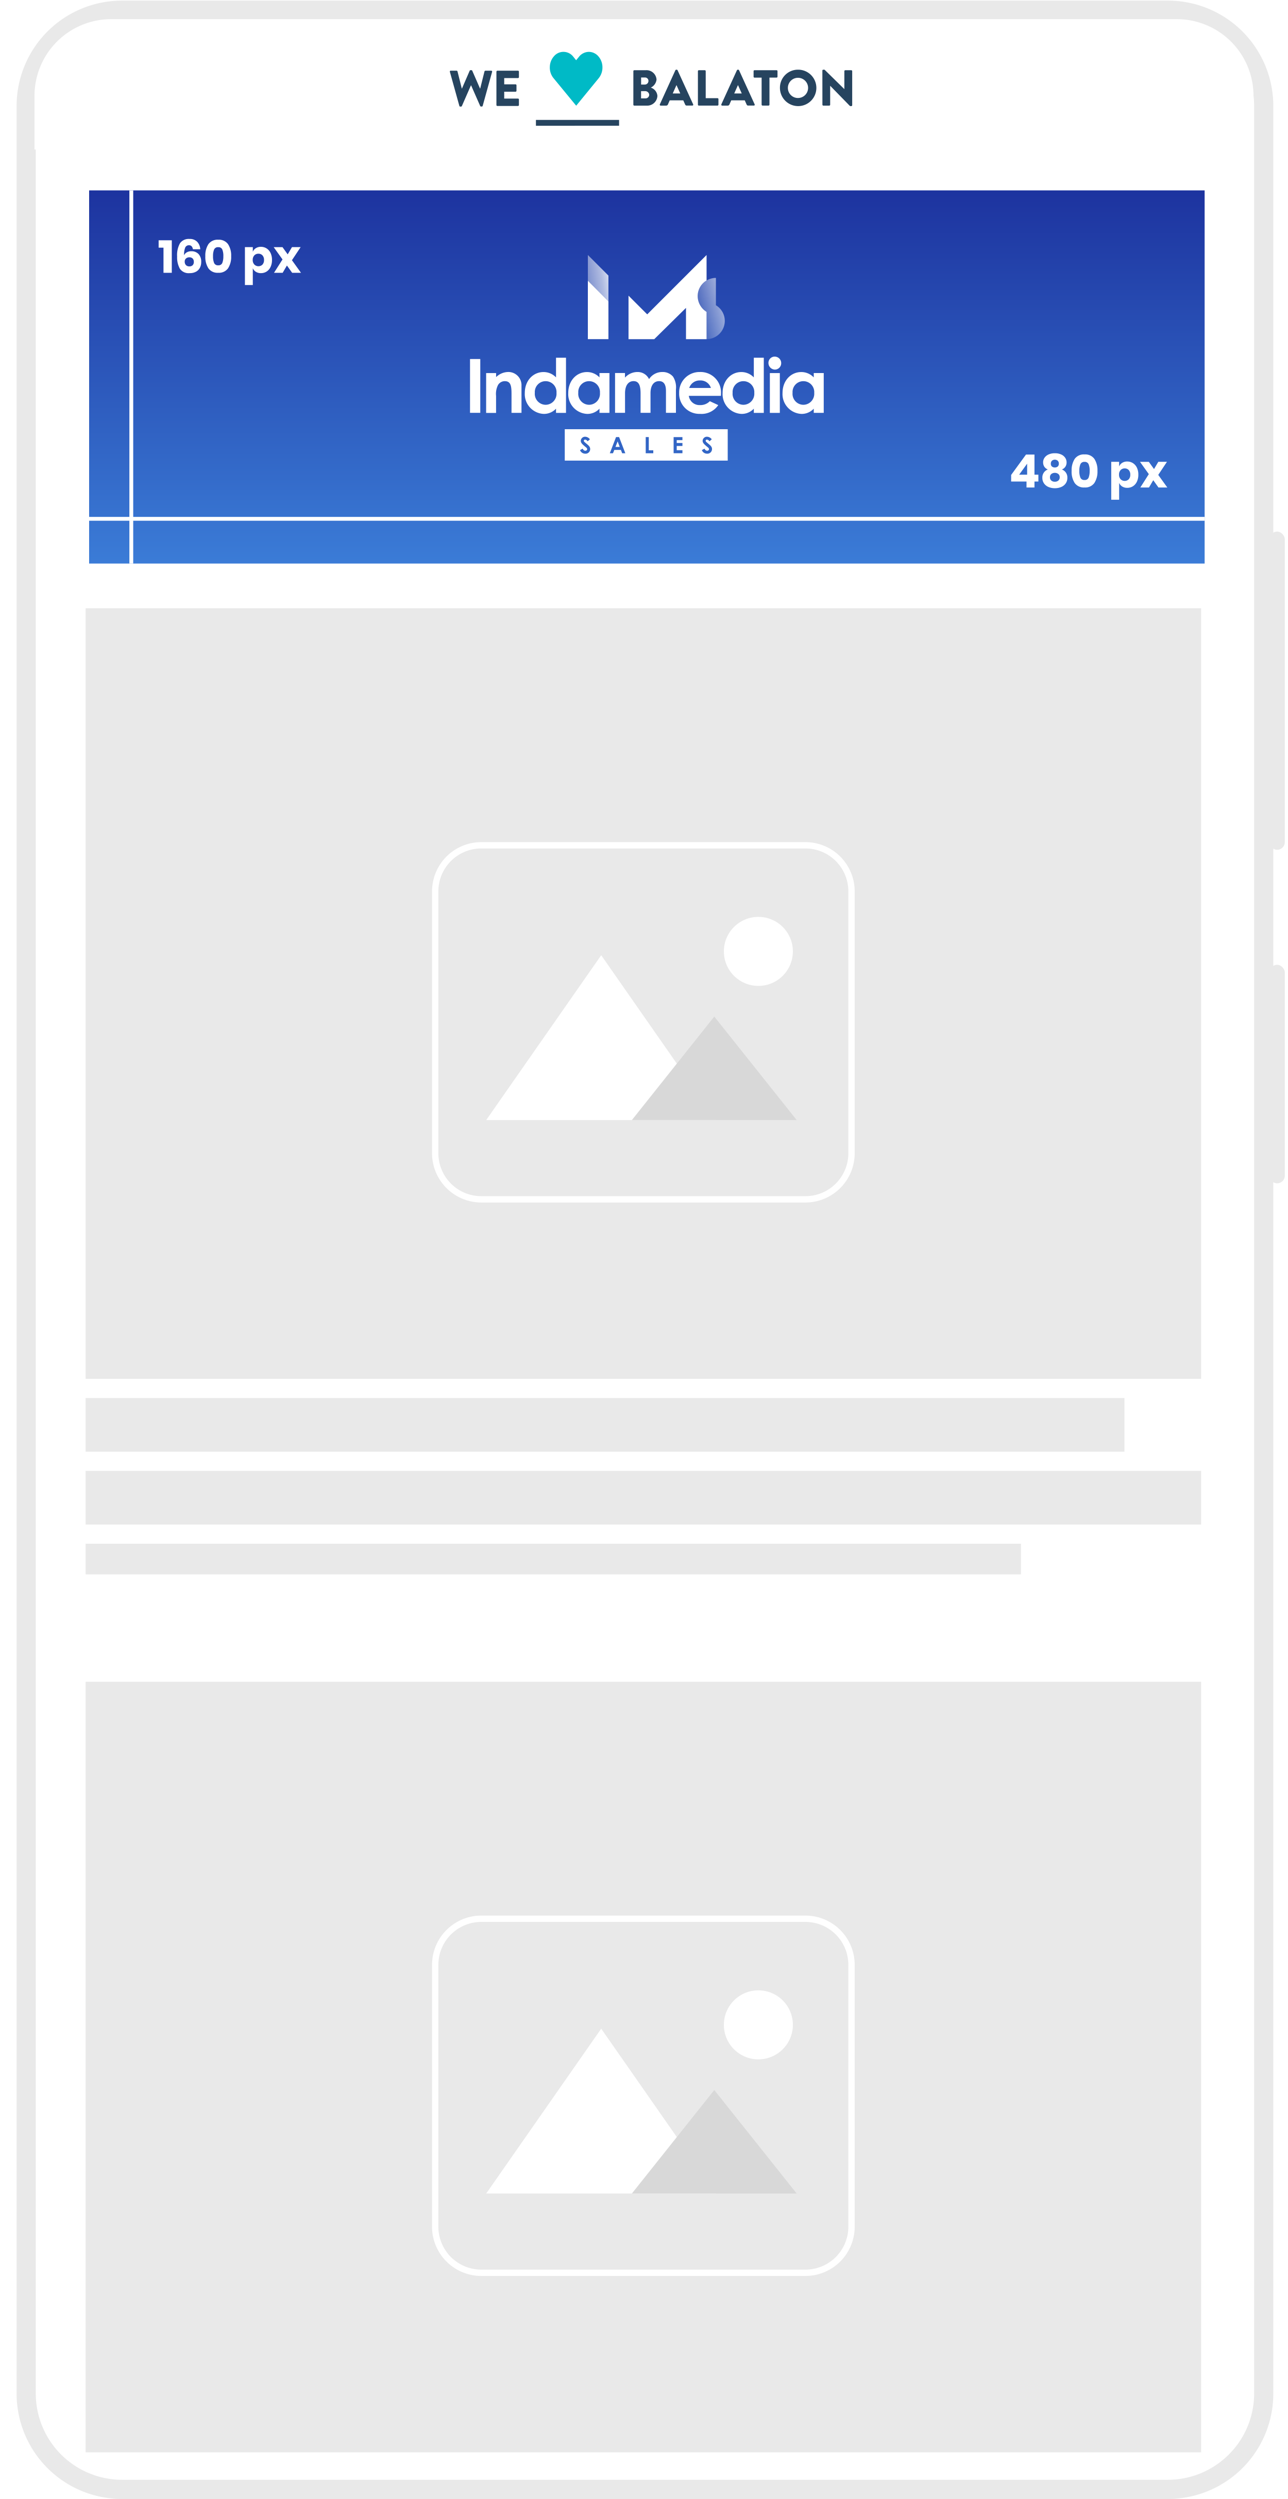 <svg xmlns="http://www.w3.org/2000/svg" xmlns:xlink="http://www.w3.org/1999/xlink" width="336" height="651.829" viewBox="0 0 336 651.829"><defs><filter id="Rectangle_4232" x="0" y="0" width="336" height="52" filterUnits="userSpaceOnUse"></filter><linearGradient id="linear-gradient" x1="0.5" x2="0.5" y2="1" gradientUnits="objectBoundingBox"><stop offset="0" stop-color="#1d339f"/><stop offset="1" stop-color="#3b7cd7"/></linearGradient><linearGradient id="linear-gradient-2" x1="1" y1="0.446" x2="-1.078" y2="1.197" gradientUnits="objectBoundingBox"><stop offset="0" stop-color="#fff" stop-opacity="0.8"/><stop offset="0.151" stop-color="#fff" stop-opacity="0.635"/><stop offset="1" stop-color="#fff" stop-opacity="0"/></linearGradient><linearGradient id="linear-gradient-3" x1="1.229" y1="-0.037" x2="0.183" y2="0.627" gradientUnits="objectBoundingBox"><stop offset="0" stop-color="#fff" stop-opacity="0.8"/><stop offset="1" stop-color="#fff" stop-opacity="0.2"/></linearGradient><clipPath id="clip-path"><rect id="Rectangle_15" data-name="Rectangle 15" width="105" height="20" transform="translate(-0.002 -0.361)" fill="#fff"/></clipPath></defs><g id="Kapubanner_Mobil_WLB" transform="translate(-4337.666 124.162)"><g id="Mobil_banner_index" data-name="Mobil banner_index" transform="translate(2962.666 -16944.832)"><rect id="Rectangle_2801" data-name="Rectangle 2801" width="322.833" height="646.667" rx="25" transform="translate(1381.834 16823.332)" fill="#fff"/><path id="Rectangle_2801_-_Outline" data-name="Rectangle 2801 - Outline" d="M25-2.5H297.833a27.479,27.479,0,0,1,27.5,27.5V621.667a27.479,27.479,0,0,1-27.5,27.5H25a27.479,27.479,0,0,1-27.5-27.5V25A27.479,27.479,0,0,1,25-2.5ZM297.833,644.167a22.525,22.525,0,0,0,22.5-22.5V25a22.525,22.525,0,0,0-22.5-22.5H25A22.525,22.525,0,0,0,2.5,25V621.667a22.525,22.525,0,0,0,22.5,22.5Z" transform="translate(1381.834 16823.332)" fill="#e9e9e9"/><rect id="Rectangle_2802" data-name="Rectangle 2802" width="4" height="83" rx="2" transform="translate(1706.167 16959.332)" fill="#e9e9e9"/><rect id="Rectangle_2803" data-name="Rectangle 2803" width="4" height="57" rx="2" transform="translate(1706.167 17072.332)" fill="#e9e9e9"/><g id="Group_2" data-name="Group 2"><rect id="Rectangle_3279" data-name="Rectangle 3279" width="291" height="201" transform="translate(1397.334 16979.332)" fill="#e9e9e9"/><rect id="Rectangle_3280" data-name="Rectangle 3280" width="271" height="14" transform="translate(1397.334 17185.332)" fill="#e9e9e9"/><rect id="Rectangle_3281" data-name="Rectangle 3281" width="291" height="14" transform="translate(1397.334 17204.332)" fill="#e9e9e9"/><rect id="Rectangle_3282" data-name="Rectangle 3282" width="244" height="8" transform="translate(1397.334 17223.332)" fill="#e9e9e9"/><g id="Group_40724" data-name="Group 40724" transform="translate(2123.205 25315.031)"><path id="Rectangle_3276" data-name="Rectangle 3276" d="M12.357.65A11.706,11.706,0,0,0,.65,12.358V80.643A11.706,11.706,0,0,0,12.358,92.35H96.9a11.706,11.706,0,0,0,11.706-11.706V12.357A11.706,11.706,0,0,0,96.9.65H12.357m0-.65H96.9a12.357,12.357,0,0,1,12.357,12.357V80.643A12.357,12.357,0,0,1,96.9,93H12.357A12.357,12.357,0,0,1,0,80.643V12.357A12.357,12.357,0,0,1,12.357,0Z" transform="translate(-635 -8274.2)" fill="#fff"/><path id="Rectangle_3276_-_Outline" data-name="Rectangle 3276 - Outline" d="M12.357-.5H96.9a12.857,12.857,0,0,1,12.857,12.857V80.643A12.857,12.857,0,0,1,96.9,93.5H12.357A12.857,12.857,0,0,1-.5,80.643V12.357A12.857,12.857,0,0,1,12.357-.5ZM96.9,91.85a11.206,11.206,0,0,0,11.206-11.206V12.357A11.206,11.206,0,0,0,96.9,1.15H12.357A11.206,11.206,0,0,0,1.15,12.358V80.643A11.206,11.206,0,0,0,12.358,91.85Z" transform="translate(-635 -8274.2)" fill="#fff"/><path id="Polygon_8" data-name="Polygon 8" d="M30,0,60,43H0Z" transform="translate(-621.37 -8245.2)" fill="#fff"/><path id="Polygon_9" data-name="Polygon 9" d="M21.5,0,43,27H0Z" transform="translate(-583.37 -8229.2)" fill="#d8d8d8"/><circle id="Ellipse_738" data-name="Ellipse 738" cx="9" cy="9" r="9" transform="translate(-559.37 -8255.2)" fill="#fff"/></g></g><g transform="matrix(1, 0, 0, 1, 1375, 16820.67)" filter="url(#Rectangle_4232)"><path id="Rectangle_4232-2" data-name="Rectangle 4232" d="M20,0H298a20,20,0,0,1,20,20V34H0V20A20,20,0,0,1,20,0Z" transform="translate(9 5)" fill="#fff"/></g><g id="Group_3" data-name="Group 3" transform="translate(0 280)"><rect id="Rectangle_3279-2" data-name="Rectangle 3279" width="291" height="201" transform="translate(1397.334 16979.332)" fill="#e9e9e9"/><g id="Group_40724-2" data-name="Group 40724" transform="translate(2123.205 25315.031)"><path id="Rectangle_3276-2" data-name="Rectangle 3276" d="M12.357.65A11.706,11.706,0,0,0,.65,12.358V80.643A11.706,11.706,0,0,0,12.358,92.35H96.9a11.706,11.706,0,0,0,11.706-11.706V12.357A11.706,11.706,0,0,0,96.9.65H12.357m0-.65H96.9a12.357,12.357,0,0,1,12.357,12.357V80.643A12.357,12.357,0,0,1,96.9,93H12.357A12.357,12.357,0,0,1,0,80.643V12.357A12.357,12.357,0,0,1,12.357,0Z" transform="translate(-635 -8274.2)" fill="#fff"/><path id="Rectangle_3276_-_Outline-2" data-name="Rectangle 3276 - Outline" d="M12.357-.5H96.9a12.857,12.857,0,0,1,12.857,12.857V80.643A12.857,12.857,0,0,1,96.9,93.5H12.357A12.857,12.857,0,0,1-.5,80.643V12.357A12.857,12.857,0,0,1,12.357-.5ZM96.9,91.85a11.206,11.206,0,0,0,11.206-11.206V12.357A11.206,11.206,0,0,0,96.9,1.15H12.357A11.206,11.206,0,0,0,1.15,12.358V80.643A11.206,11.206,0,0,0,12.358,91.85Z" transform="translate(-635 -8274.2)" fill="#fff"/><path id="Polygon_8-2" data-name="Polygon 8" d="M30,0,60,43H0Z" transform="translate(-621.37 -8245.2)" fill="#fff"/><path id="Polygon_9-2" data-name="Polygon 9" d="M21.5,0,43,27H0Z" transform="translate(-583.37 -8229.2)" fill="#d8d8d8"/><circle id="Ellipse_738-2" data-name="Ellipse 738" cx="9" cy="9" r="9" transform="translate(-559.37 -8255.2)" fill="#fff"/></g></g></g><g id="Group_1" data-name="Group 1" transform="translate(-825.084 27)"><rect id="Rectangle_3278" data-name="Rectangle 3278" width="291.002" height="97.334" transform="translate(5186 -101.5)" fill="url(#linear-gradient)"/><g id="Group_40725" data-name="Group 40725" transform="translate(5285.362 -84.645)"><g id="white" transform="translate(0.004 26.507)"><g id="Group_12449" data-name="Group 12449" transform="translate(0 0)"><g id="Group_12448" data-name="Group 12448"><g id="Group_12447" data-name="Group 12447"><path id="Path_22497" data-name="Path 22497" d="M-2190.34,353.6h2.675v14.036h-2.675Z" transform="translate(2190.34 -352.977)" fill="#fff"/><path id="Path_22498" data-name="Path 22498" d="M-2153.342,382.631a4.627,4.627,0,0,1,3.066-1.331,3.418,3.418,0,0,1,2.557,1,3.418,3.418,0,0,1,1,2.557v7.1h-2.6v-4.907c0-2.052-.171-3.359-1.759-3.359a2.046,2.046,0,0,0-1.759,1,5.135,5.135,0,0,0-.513,2.858v4.424h-2.59V381.58h2.6Z" transform="translate(2160.143 -377.292)" fill="#fff"/><path id="Path_22499" data-name="Path 22499" d="M-2065.2,364.09a4.286,4.286,0,0,1-3.2,1.368,5.171,5.171,0,0,1-4.947-5.449c0-3.249,2.187-5.47,4.886-5.47a4.453,4.453,0,0,1,3.262,1.4V350.8h2.6v14.39h-2.6Zm-5.534-4.1a2.859,2.859,0,0,0,.73,2.151,2.86,2.86,0,0,0,2.068.94,2.868,2.868,0,0,0,2.109-.925,2.867,2.867,0,0,0,.749-2.178,2.839,2.839,0,0,0-.757-2.157,2.839,2.839,0,0,0-2.1-.9,2.816,2.816,0,0,0-2.069.921,2.817,2.817,0,0,0-.722,2.147Z" transform="translate(2087.634 -350.519)" fill="#fff"/><path id="Path_22500" data-name="Path 22500" d="M-1972.4,390.953a4.285,4.285,0,0,1-3.2,1.368,5.171,5.171,0,0,1-4.947-5.449c0-3.249,2.187-5.47,4.886-5.47a4.453,4.453,0,0,1,3.262,1.4v-1.136h2.6v10.383h-2.6Zm-5.534-4.1a2.859,2.859,0,0,0,.73,2.15,2.86,2.86,0,0,0,2.067.94,2.868,2.868,0,0,0,2.109-.925,2.868,2.868,0,0,0,.749-2.178,2.84,2.84,0,0,0-.757-2.157,2.84,2.84,0,0,0-2.1-.9,2.816,2.816,0,0,0-2.068.921,2.816,2.816,0,0,0-.721,2.146Z" transform="translate(2006.17 -377.381)" fill="#fff"/><path id="Path_22501" data-name="Path 22501" d="M-1871.381,391.951h-2.6v-5.021c0-2.016-.391-3.249-1.833-3.249-1.3,0-2.224,1.051-2.224,3.188v5.082h-2.6V381.568h2.589v1.2a4.366,4.366,0,0,1,3.249-1.466,3.266,3.266,0,0,1,3.029,1.857,4.086,4.086,0,0,1,3.482-1.857,3.522,3.522,0,0,1,2.773,1.207,5.186,5.186,0,0,1,.757,3.359v6.083h-2.6v-5.726c0-1.7-.611-2.541-1.783-2.541-1.307,0-2.248,1.014-2.248,3.152v5.119Z" transform="translate(1918.472 -377.292)" fill="#fff"/><path id="Path_22502" data-name="Path 22502" d="M-1733.541,389.936a5.255,5.255,0,0,1-4.764,2.285,5.257,5.257,0,0,1-3.913-1.548,5.257,5.257,0,0,1-1.523-3.922,5.3,5.3,0,0,1,1.534-3.88,5.3,5.3,0,0,1,3.866-1.569,5.323,5.323,0,0,1,4,1.6,5.324,5.324,0,0,1,1.509,4.034c0,.233-.024.354-.024.586h-8.366a2.785,2.785,0,0,0,2.907,2.406,3.379,3.379,0,0,0,2.574-1.014Zm-1.918-4.471a2.816,2.816,0,0,0-2.858-1.955,2.839,2.839,0,0,0-2.8,1.955Z" transform="translate(1798.296 -377.292)" fill="#fff"/><path id="Path_22503" data-name="Path 22503" d="M-1642.8,364.09a4.286,4.286,0,0,1-3.2,1.368,5.171,5.171,0,0,1-4.948-5.449c0-3.249,2.187-5.47,4.886-5.47a4.452,4.452,0,0,1,3.261,1.4V350.8h2.6v14.39h-2.6Zm-5.534-4.1a2.858,2.858,0,0,0,.73,2.151,2.859,2.859,0,0,0,2.067.94,2.868,2.868,0,0,0,2.109-.925,2.868,2.868,0,0,0,.749-2.178,2.84,2.84,0,0,0-.757-2.157,2.84,2.84,0,0,0-2.1-.9,2.816,2.816,0,0,0-2.069.921,2.816,2.816,0,0,0-.721,2.146Z" transform="translate(1716.833 -350.519)" fill="#fff"/><path id="Path_22504" data-name="Path 22504" d="M-1549.718,350.222a1.663,1.663,0,0,1-1.661,1.661,1.734,1.734,0,0,1-1.661-1.8,1.617,1.617,0,0,1,.5-1.14,1.617,1.617,0,0,1,1.162-.448,1.684,1.684,0,0,1,1.189.515,1.684,1.684,0,0,1,.472,1.207Zm-2.956,2.565h2.6v10.383h-2.6Z" transform="translate(1630.891 -348.499)" fill="#fff"/><path id="Path_22505" data-name="Path 22505" d="M-1514.8,390.953a4.285,4.285,0,0,1-3.2,1.368,5.171,5.171,0,0,1-4.947-5.449c0-3.249,2.187-5.47,4.886-5.47a4.452,4.452,0,0,1,3.261,1.4v-1.136h2.6v10.383h-2.6Zm-5.534-4.1a2.86,2.86,0,0,0,.73,2.15,2.86,2.86,0,0,0,2.067.94,2.868,2.868,0,0,0,2.109-.925,2.868,2.868,0,0,0,.749-2.178,2.84,2.84,0,0,0-.757-2.157,2.839,2.839,0,0,0-2.1-.9,2.816,2.816,0,0,0-2.069.921,2.815,2.815,0,0,0-.721,2.146Z" transform="translate(1604.47 -377.381)" fill="#fff"/></g></g></g><g id="Group_12450" data-name="Group 12450" transform="translate(24.713 18.935)"><path id="Path_22506" data-name="Path 22506" d="M-1879.74,530.942h1.112l-.549-1.442Z" transform="translate(1892.97 -526.324)" fill="#fff"/><path id="Path_22507" data-name="Path 22507" d="M-1988.04,503.5v8.184h42.51V503.5Zm5.338,6.377a1.437,1.437,0,0,1-1.356-.916l.672-.4c.2.367.415.549.7.549a.446.446,0,0,0,.488-.391.643.643,0,0,0-.269-.464c-.879-.733-1.393-1.136-1.393-1.734a1.111,1.111,0,0,1,.36-.772,1.111,1.111,0,0,1,.8-.29,1.6,1.6,0,0,1,1.222.672l-.6.525a.826.826,0,0,0-.635-.44.315.315,0,0,0-.241.07.316.316,0,0,0-.114.224c0,.161.122.269.241.379.782.7,1.417,1.026,1.417,1.783a1.2,1.2,0,0,1-.381.891,1.2,1.2,0,0,1-.915.318Zm9.638-.11-.33-.867h-1.722l-.342.867h-.831l1.625-4.215h.8l1.625,4.215Zm8.111,0h-1.967v-4.215h.8V509h1.173v.77Zm7.61-3.421h-1.49v.745h1.49v.782h-1.49v1.1h1.49v.782h-2.3v-4.2h2.3Zm6.425,3.531a1.437,1.437,0,0,1-1.355-.916l.672-.4c.2.367.415.549.7.549a.446.446,0,0,0,.488-.391.644.644,0,0,0-.269-.464c-.879-.733-1.392-1.136-1.392-1.734a1.111,1.111,0,0,1,.359-.772,1.111,1.111,0,0,1,.8-.291,1.6,1.6,0,0,1,1.222.672l-.6.525a.826.826,0,0,0-.636-.44.315.315,0,0,0-.241.07.315.315,0,0,0-.114.224c0,.161.122.269.241.379.782.7,1.417,1.026,1.417,1.783a1.208,1.208,0,0,1-.384.888,1.207,1.207,0,0,1-.912.321Z" transform="translate(1988.04 -503.5)" fill="#fff"/></g></g><g id="Group_12453" data-name="Group 12453" transform="translate(30.742 -0.002)"><g id="Group_12404" data-name="Group 12404"><path id="Path_22486" data-name="Path 22486" d="M2517.766,721.9V728.6l-5.364-5.364v-6.706Z" transform="translate(-2512.4 -716.531)" fill="url(#linear-gradient-2)"/><path id="Path_22487" data-name="Path 22487" d="M2517.766,776.9v9.875H2512.4V771.533Z" transform="translate(-2512.4 -764.826)" fill="#fff"/><path id="Path_22488" data-name="Path 22488" d="M2617.444,727.262a4.736,4.736,0,0,1,2.317-4.084v-6.645l-15.483,15.483-4.877-4.877V738.49h6.706l8.29-8.168v8.168h5.364v-7.132a4.827,4.827,0,0,1-2.316-4.1Z" transform="translate(-2588.793 -716.531)" fill="#fff"/></g><path id="Path_22491" data-name="Path 22491" d="M2752.154,772.666v-7.132a4.756,4.756,0,0,0-2.438,8.839v7.132a4.757,4.757,0,0,0,2.438-8.839Z" transform="translate(-2718.749 -759.558)" fill="url(#linear-gradient-3)"/></g></g><path id="Path_50436" data-name="Path 50436" d="M-2905.666-8769.4H-3003v-1h97.334Z" transform="translate(-3572.899 2901.5) rotate(90)" fill="#fff"/><path id="Path_50436-2" data-name="Path 50436" d="M-2712-8769.4h-291v-1h291Z" transform="translate(8189 8754.067)" fill="#fff"/><path id="Path_2" data-name="Path 2" d="M.132,6.436V4.516H3.564V13H1.4V6.436Zm8.94.42a1.467,1.467,0,0,0-.33-.78.912.912,0,0,0-.7-.264,1.014,1.014,0,0,0-.99.642,4.786,4.786,0,0,0-.27,1.974,1.566,1.566,0,0,1,.7-.774A2.31,2.31,0,0,1,8.64,7.372a2.5,2.5,0,0,1,1.9.726,2.891,2.891,0,0,1,.7,2.082,3.193,3.193,0,0,1-.348,1.512,2.441,2.441,0,0,1-1.026,1.026,3.378,3.378,0,0,1-1.626.366,2.768,2.768,0,0,1-2.568-1.152A6.091,6.091,0,0,1,4.956,8.74a6.249,6.249,0,0,1,.756-3.462,2.76,2.76,0,0,1,2.46-1.11,2.624,2.624,0,0,1,2.04.762,3.093,3.093,0,0,1,.78,1.926ZM6.936,10.084a1.275,1.275,0,0,0,.312.894,1.172,1.172,0,0,0,.912.342,1.157,1.157,0,0,0,.846-.3,1.173,1.173,0,0,0,.306-.876A1.18,1.18,0,0,0,9,9.262a1.164,1.164,0,0,0-.852-.306,1.293,1.293,0,0,0-.864.294A1.031,1.031,0,0,0,6.936,10.084Zm5.376-1.416a5.471,5.471,0,0,0,.8,3.156,2.9,2.9,0,0,0,2.568,1.164,2.9,2.9,0,0,0,2.562-1.164,5.44,5.44,0,0,0,.81-3.156,5.387,5.387,0,0,0-.81-3.138,2.908,2.908,0,0,0-2.562-1.158A2.905,2.905,0,0,0,13.116,5.53,5.418,5.418,0,0,0,12.312,8.668Zm4.7,0a4.533,4.533,0,0,1-.27,1.758,1.045,1.045,0,0,1-1.062.618,1.066,1.066,0,0,1-1.08-.618,4.444,4.444,0,0,1-.276-1.758,4.36,4.36,0,0,1,.276-1.74,1.068,1.068,0,0,1,1.08-.612,1.047,1.047,0,0,1,1.062.606A4.439,4.439,0,0,1,17.016,8.668Zm9.8-2.448a2.712,2.712,0,0,1,1.482.414,2.839,2.839,0,0,1,1.032,1.188,4.129,4.129,0,0,1,.378,1.83,4.138,4.138,0,0,1-.378,1.824A2.832,2.832,0,0,1,28.3,12.67a2.712,2.712,0,0,1-1.482.414,2.424,2.424,0,0,1-1.32-.348,2.021,2.021,0,0,1-.8-.948v4.4H22.644V6.3H24.7V7.516a2.021,2.021,0,0,1,.8-.948A2.424,2.424,0,0,1,26.82,6.22Zm-.66,1.8a1.4,1.4,0,0,0-1.062.438,1.668,1.668,0,0,0-.414,1.194A1.672,1.672,0,0,0,25.1,10.84a1.507,1.507,0,0,0,2.124.012,1.694,1.694,0,0,0,.4-1.2,1.694,1.694,0,0,0-.4-1.2A1.382,1.382,0,0,0,26.16,8.02ZM34.968,13,33.6,11.092,32.484,13H30.228l2.22-3.492-2.3-3.2h2.3L33.8,8.188,34.92,6.3h2.256L34.908,9.712,37.272,13Z" transform="translate(5204 -93)" fill="#fff"/><path id="Path_1" data-name="Path 1" d="M.528,11.44V9.724L4.4,4.408H6.612V9.652h1.02V11.44H6.612V13H4.536V11.44ZM4.7,6.784,2.616,9.652H4.7Zm4.164-.36a2.09,2.09,0,0,1,.348-1.152A2.492,2.492,0,0,1,10.254,4.4a3.8,3.8,0,0,1,1.674-.336,3.827,3.827,0,0,1,1.686.336,2.448,2.448,0,0,1,1.032.876,2.116,2.116,0,0,1,.342,1.152,2.038,2.038,0,0,1-.312,1.146,1.966,1.966,0,0,1-.912.726,2.2,2.2,0,0,1,1.428,2.148,2.521,2.521,0,0,1-.432,1.482,2.691,2.691,0,0,1-1.17.936,4.161,4.161,0,0,1-1.662.318,4.172,4.172,0,0,1-1.656-.318A2.686,2.686,0,0,1,9.1,11.926a2.521,2.521,0,0,1-.432-1.482A2.2,2.2,0,0,1,10.092,8.3,1.966,1.966,0,0,1,9.18,7.57,2.038,2.038,0,0,1,8.868,6.424Zm2.016.348a.966.966,0,0,0,.282.75,1.254,1.254,0,0,0,1.524,0,.966.966,0,0,0,.282-.75,1,1,0,0,0-.288-.756,1.173,1.173,0,0,0-1.512,0A1,1,0,0,0,10.884,6.772Zm-.228,3.552a1.1,1.1,0,0,0,.342.852,1.327,1.327,0,0,0,.93.312,1.327,1.327,0,0,0,.93-.312,1.1,1.1,0,0,0,.342-.852,1.059,1.059,0,0,0-.354-.846,1.53,1.53,0,0,0-1.836,0A1.059,1.059,0,0,0,10.656,10.324Zm5.652-1.656a5.471,5.471,0,0,0,.8,3.156,2.9,2.9,0,0,0,2.568,1.164,2.9,2.9,0,0,0,2.562-1.164,5.44,5.44,0,0,0,.81-3.156,5.387,5.387,0,0,0-.81-3.138A2.908,2.908,0,0,0,19.68,4.372,2.905,2.905,0,0,0,17.112,5.53,5.418,5.418,0,0,0,16.308,8.668Zm4.7,0a4.533,4.533,0,0,1-.27,1.758,1.045,1.045,0,0,1-1.062.618,1.066,1.066,0,0,1-1.08-.618,4.444,4.444,0,0,1-.276-1.758,4.36,4.36,0,0,1,.276-1.74,1.068,1.068,0,0,1,1.08-.612,1.047,1.047,0,0,1,1.062.606A4.439,4.439,0,0,1,21.012,8.668Zm9.8-2.448a2.712,2.712,0,0,1,1.482.414A2.839,2.839,0,0,1,33.33,7.822a4.129,4.129,0,0,1,.378,1.83,4.138,4.138,0,0,1-.378,1.824A2.832,2.832,0,0,1,32.3,12.67a2.712,2.712,0,0,1-1.482.414,2.424,2.424,0,0,1-1.32-.348,2.021,2.021,0,0,1-.8-.948v4.4H26.64V6.3h2.052V7.516a2.021,2.021,0,0,1,.8-.948A2.424,2.424,0,0,1,30.816,6.22Zm-.66,1.8a1.4,1.4,0,0,0-1.062.438,1.668,1.668,0,0,0-.414,1.194,1.672,1.672,0,0,0,.414,1.188,1.507,1.507,0,0,0,2.124.012,1.694,1.694,0,0,0,.4-1.2,1.694,1.694,0,0,0-.4-1.2A1.382,1.382,0,0,0,30.156,8.02ZM38.964,13,37.6,11.092,36.48,13H34.224l2.22-3.492-2.3-3.2h2.3L37.8,8.188,38.916,6.3h2.256L38.9,9.712,41.268,13Z" transform="translate(5426 -37)" fill="#fff"/></g><g id="WLB" transform="translate(4455.002 -110.639)" clip-path="url(#clip-path)"><path id="Path_122" data-name="Path 122" d="M86.938,51.592H65.245v1.517H86.938Z" transform="translate(-42.774 -33.834)" fill="#26445f"/><path id="Path_123" data-name="Path 123" d="M0,14.321a.235.235,0,0,1,.123-.3.171.171,0,0,1,.11-.012h1.52a.263.263,0,0,1,.233.186L3.1,18.66h.049l2.01-4.637a.242.242,0,0,1,.221-.149h.233a.224.224,0,0,1,.221.149L7.859,18.66h.049L9.023,14.2a.282.282,0,0,1,.233-.186h1.52a.222.222,0,0,1,.245.2.349.349,0,0,1-.012.112L8.557,23.173a.237.237,0,0,1-.233.187H8.116a.256.256,0,0,1-.221-.149L5.53,17.827H5.493l-2.365,5.4a.264.264,0,0,1-.221.149H2.7a.237.237,0,0,1-.233-.186Z" transform="translate(0.028 -9.095)" fill="#26445f"/><path id="Path_124" data-name="Path 124" d="M35.306,14.52a.248.248,0,0,1,.245-.249h5.368a.248.248,0,0,1,.245.249v1.43a.248.248,0,0,1-.245.249H37.328v1.629h2.954a.248.248,0,0,1,.245.249v1.43a.248.248,0,0,1-.245.249H37.328v1.79h3.591a.248.248,0,0,1,.245.249v1.43a.248.248,0,0,1-.245.249h-5.38a.248.248,0,0,1-.245-.249v-8.7Z" transform="translate(-23.129 -9.356)" fill="#26445f"/><path id="Path_125" data-name="Path 125" d="M82.653,14.049l-5.919-7.2a4.314,4.314,0,0,1-.956-2.909,4.3,4.3,0,0,1,1.115-2.835,3.233,3.233,0,0,1,5.013.174l.735.908.735-.9A3.345,3.345,0,0,1,85.962,0a3.3,3.3,0,0,1,2.427,1.107A4.3,4.3,0,0,1,89.5,3.941a4.444,4.444,0,0,1-.956,2.909Z" transform="translate(-49.679 0.004)" fill="#00bac6"/><path id="Path_126" data-name="Path 126" d="M139.109,14.158a.247.247,0,0,1,.245-.249h3.015a2.616,2.616,0,0,1,2.782,2.449,2.64,2.64,0,0,1-1.5,2.089,2.465,2.465,0,0,1,1.728,2.151,2.662,2.662,0,0,1-2.819,2.549h-3.211a.247.247,0,0,1-.245-.249Zm3.027,3.494a.941.941,0,0,0,.907-.945.885.885,0,0,0-.882-.9h-1.03v1.852h1.005Zm.171,3.606a.952.952,0,0,0,.932-.97,1.041,1.041,0,0,0-1.066-.92h-1.054v1.89Z" transform="translate(-91.219 -9.119)" fill="#26445f"/><path id="Path_127" data-name="Path 127" d="M159.14,22.538l4.044-8.877a.264.264,0,0,1,.221-.149h.135a.242.242,0,0,1,.221.149l4.057,8.877a.227.227,0,0,1-.086.311.168.168,0,0,1-.135.025h-1.434c-.233,0-.343-.075-.453-.323l-.466-1.044h-3.529l-.466,1.057a.491.491,0,0,1-.466.323H159.36a.232.232,0,0,1-.245-.211A.165.165,0,0,1,159.14,22.538Zm5.319-2.822-.98-2.176h-.012l-.968,2.176Z" transform="translate(-104.337 -8.859)" fill="#26445f"/><path id="Path_128" data-name="Path 128" d="M188.043,14.158a.247.247,0,0,1,.245-.249h1.544a.248.248,0,0,1,.245.249V21.2h3.076a.247.247,0,0,1,.245.249v1.442a.248.248,0,0,1-.245.249h-4.866a.248.248,0,0,1-.245-.249Z" transform="translate(-123.314 -9.119)" fill="#26445f"/><path id="Path_129" data-name="Path 129" d="M205.782,22.538l4.057-8.877a.264.264,0,0,1,.221-.149h.122a.242.242,0,0,1,.221.149l4.057,8.877a.227.227,0,0,1-.086.311.168.168,0,0,1-.135.025H212.8c-.233,0-.343-.075-.453-.323l-.466-1.044h-3.517l-.466,1.057a.491.491,0,0,1-.466.323h-1.422a.232.232,0,0,1-.245-.211A.235.235,0,0,1,205.782,22.538Zm5.319-2.822-.98-2.176h-.012l-.968,2.176Z" transform="translate(-134.937 -8.859)" fill="#26445f"/><path id="Path_130" data-name="Path 130" d="M232.342,15.849h-1.851a.247.247,0,0,1-.245-.249V14.158a.247.247,0,0,1,.245-.249h5.748a.247.247,0,0,1,.245.249v1.43a.248.248,0,0,1-.245.249h-1.851v7.049a.248.248,0,0,1-.245.249h-1.557a.248.248,0,0,1-.245-.249Z" transform="translate(-150.994 -9.119)" fill="#26445f"/><path id="Path_131" data-name="Path 131" d="M254.87,13.512a4.75,4.75,0,1,1-4.645,4.787v-.025a4.691,4.691,0,0,1,4.621-4.762Zm0,7.385a2.636,2.636,0,1,0-2.574-2.661v.037A2.627,2.627,0,0,0,254.87,20.9Z" transform="translate(-164.097 -8.858)" fill="#26445f"/><path id="Path_132" data-name="Path 132" d="M282.385,13.748a.237.237,0,0,1,.245-.236h.319l5.16,5.06h.012V13.9a.248.248,0,0,1,.245-.249h1.556a.248.248,0,0,1,.245.249v8.877a.245.245,0,0,1-.245.236h-.208a.41.41,0,0,1-.172-.062l-5.111-5.234h-.012v4.923a.248.248,0,0,1-.245.249h-1.532a.248.248,0,0,1-.245-.249Z" transform="translate(-185.19 -8.859)" fill="#26445f"/></g></g></svg>